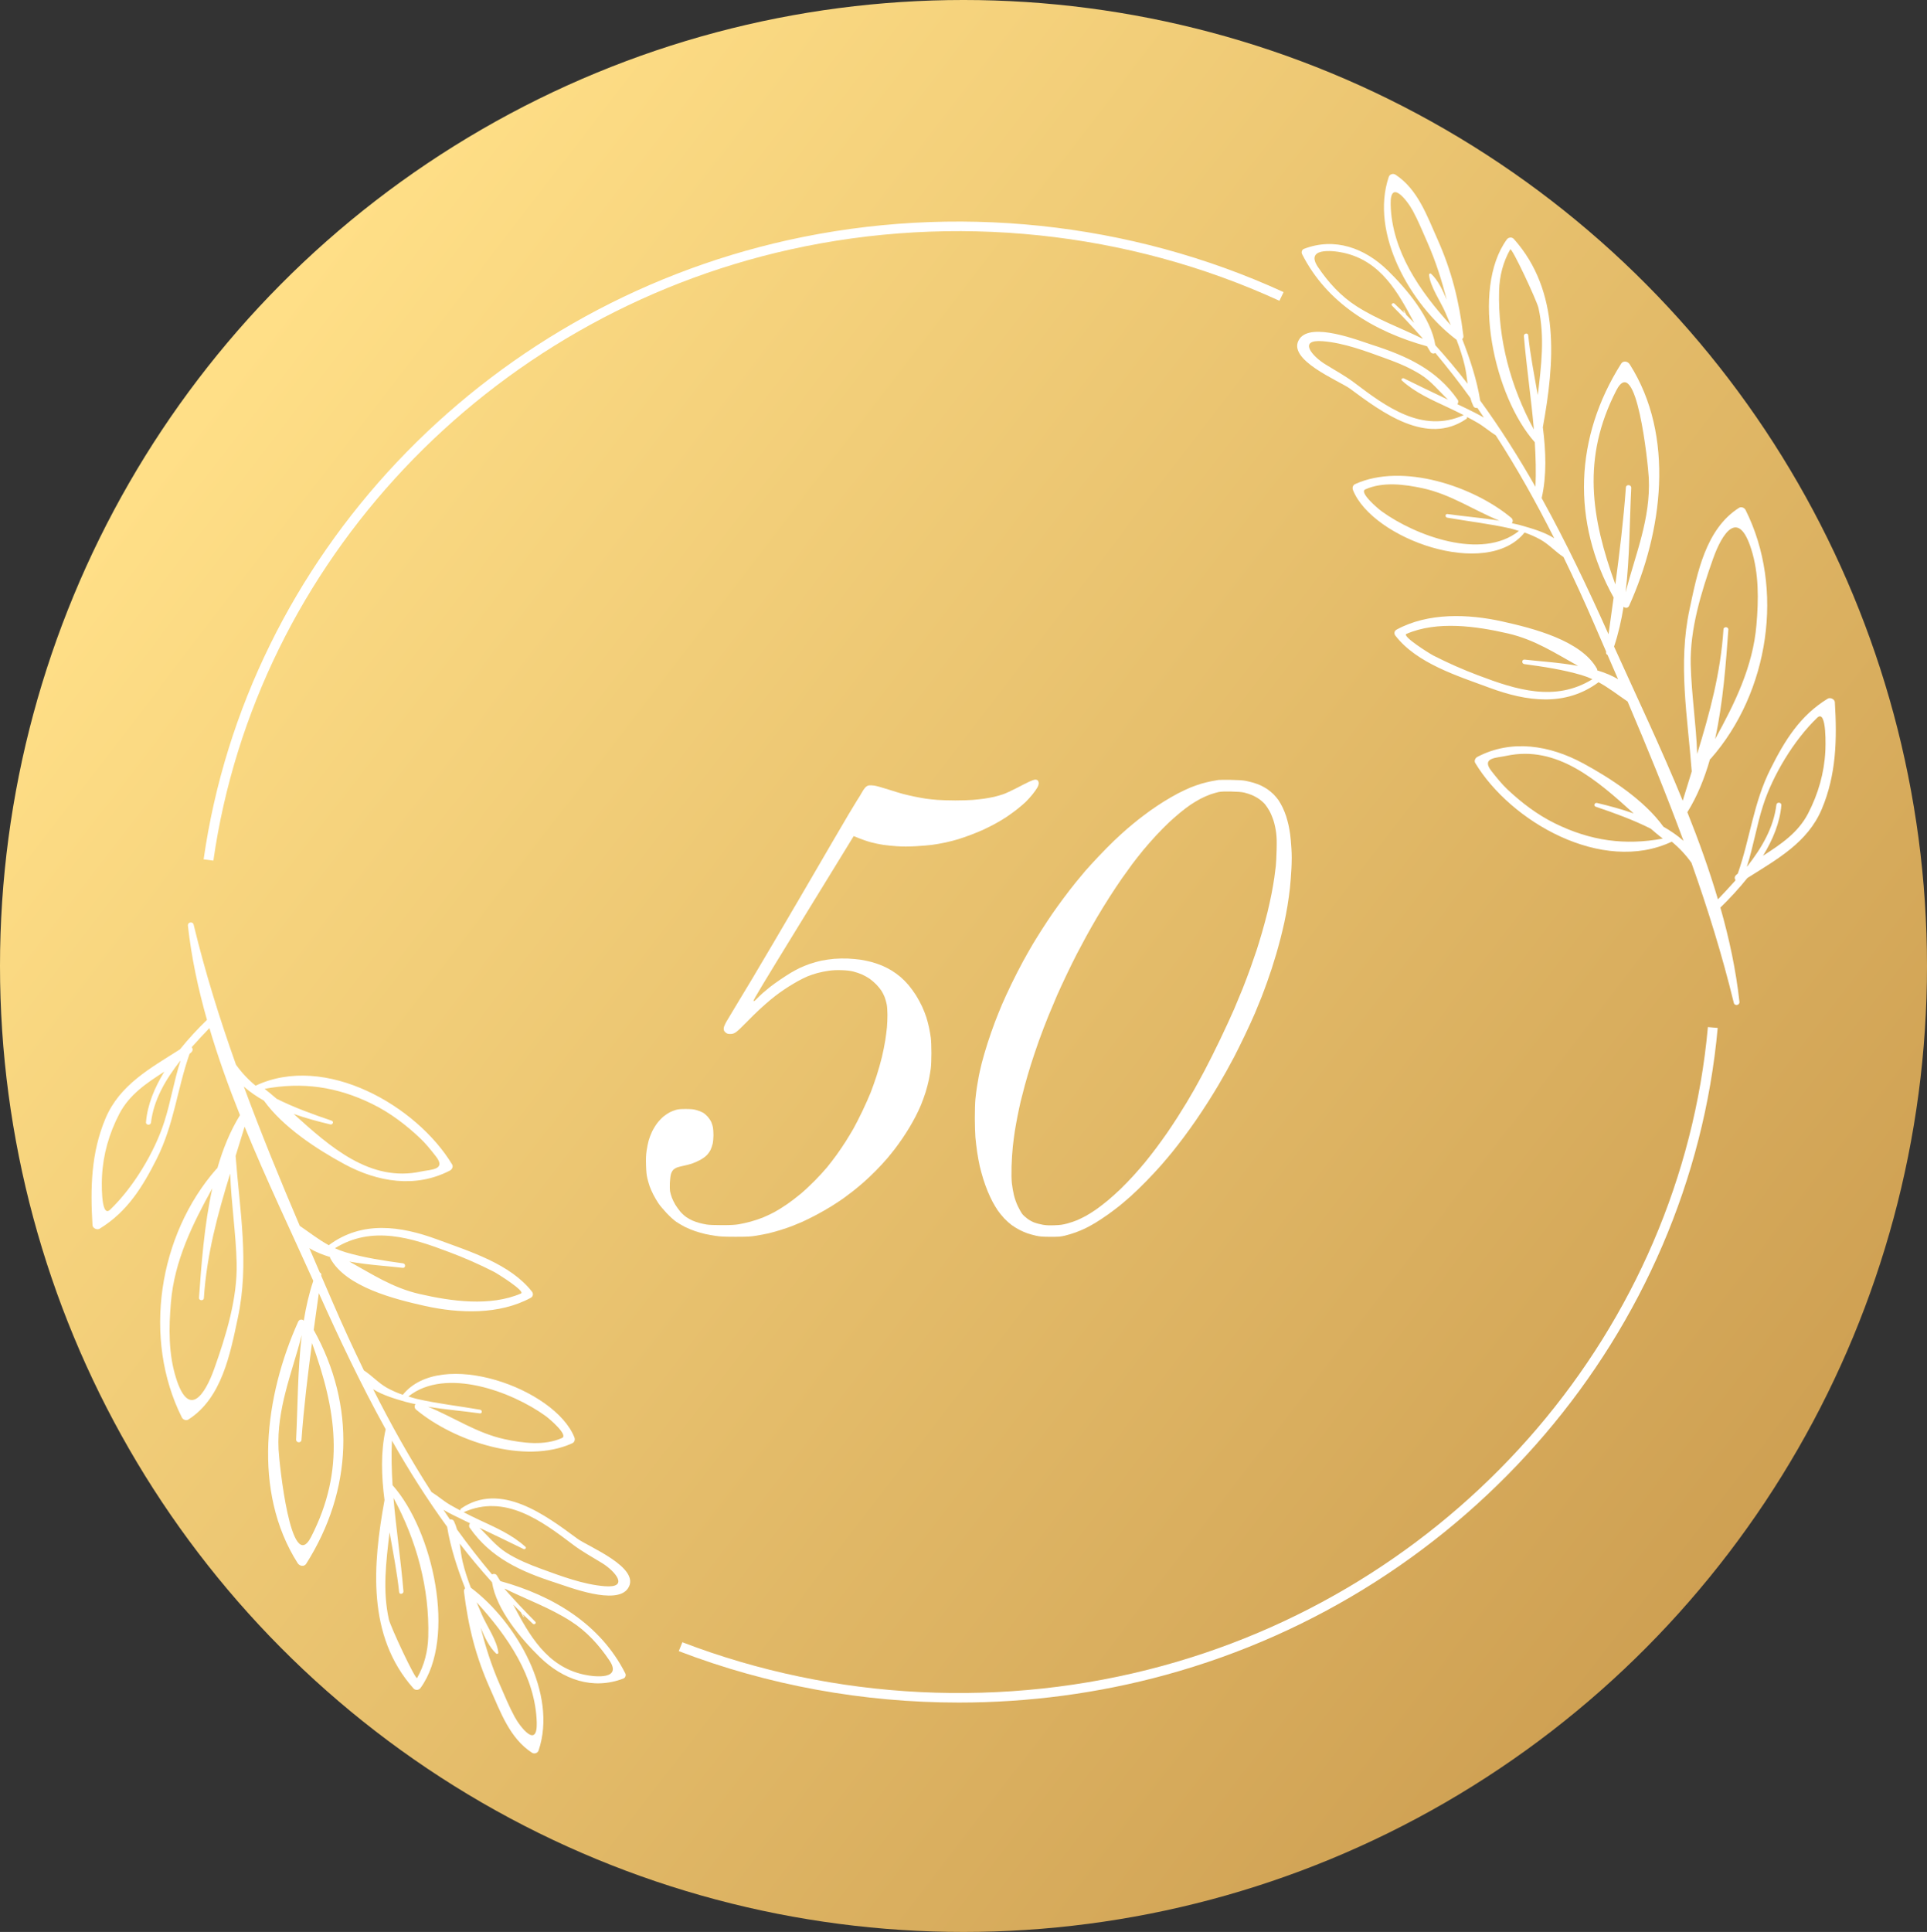 <?xml version="1.0" encoding="UTF-8"?> <svg xmlns="http://www.w3.org/2000/svg" width="421" height="422" viewBox="0 0 421 422" fill="none"><rect x="0" y="0" width="421" height="422" fill="#333333" stroke="none"/><ellipse cx="210.5" cy="211" rx="210.5" ry="211" fill="url(#paint0_linear_785_2)"></ellipse><g clip-path="url(#clip0_785_2)"><path fill-rule="evenodd" clip-rule="evenodd" d="M400.867 153.375C401.359 161.418 401.199 169.188 398.018 176.726C394.917 184.071 388.222 187.691 381.753 191.791C379.877 194.131 377.84 196.316 375.857 198.242C377.8 205.057 379.264 211.923 380.023 218.814C380.116 219.604 378.97 219.823 378.784 219.034C376.255 208.626 373.089 198.463 369.535 188.455C368.31 186.739 366.877 185.205 365.236 183.852C349.995 191.027 330.004 179.442 322.297 166.654C322.018 166.176 322.31 165.568 322.776 165.323C330.27 161.405 338.601 162.814 345.841 166.719C351.818 169.952 359.233 174.774 363.412 180.58C364.996 181.485 366.485 182.494 367.803 183.67C364.023 173.429 359.885 163.318 355.586 153.233C353.416 151.759 351.485 150.233 349.249 149.018C341.968 154.422 333.544 153.233 325.425 150.233C318.397 147.621 309.586 144.932 304.861 138.855C304.502 138.402 304.608 137.807 305.127 137.523C312.035 133.773 320.78 134.084 328.287 135.764C334.742 137.2 345.495 139.863 348.916 146.121C348.969 146.238 348.957 146.328 348.957 146.432C350.621 146.936 352.178 147.557 353.509 148.371C352.737 146.595 351.969 144.824 351.205 143.057C350.992 142.954 350.834 142.747 350.887 142.462C350.887 142.419 350.891 142.376 350.901 142.333C350.03 140.324 349.161 138.316 348.292 136.307C346.162 131.377 343.926 126.498 341.583 121.671C339.813 120.52 338.429 118.917 336.539 117.856C335.421 117.244 334.267 116.736 333.078 116.33C324.746 126.675 299.83 117.701 295.597 107.06C295.397 106.568 295.531 105.986 296.063 105.741C306.418 101.034 321.911 106.206 330.19 113.124C330.576 113.447 330.563 113.99 330.297 114.288C331.029 114.456 331.761 114.585 332.466 114.805C334.676 115.438 337.416 116.214 339.559 117.572C335.672 109.852 331.468 102.327 326.796 95.099C325.412 94.233 324.2 93.147 322.763 92.319C322.018 91.888 321.263 91.475 320.5 91.078C320.54 91.233 320.514 91.388 320.354 91.505C311.716 97.427 301.893 90.044 294.958 84.91C292.656 83.204 280.836 78.51 283.897 74.036C286.453 70.286 296.742 74.347 299.79 75.329C307.297 77.734 313.885 80.721 318.464 87.315C318.677 87.613 318.597 88.027 318.397 88.285C318.991 88.57 319.586 88.854 320.181 89.138C321.445 89.759 322.856 90.432 324.2 91.22C323.729 90.505 323.255 89.798 322.776 89.1C322.43 89.177 322.058 89.061 321.871 88.66C321.605 88.091 321.392 87.509 321.232 86.915C318.81 83.561 316.258 80.286 313.579 77.088C313.286 77.32 312.754 77.243 312.541 76.907C312.275 76.493 312.016 76.07 311.769 75.639C300.176 72.446 289.86 66.201 284.457 55.481C284.27 55.094 284.43 54.538 284.856 54.37C291.604 51.771 298.153 54.188 303.144 59.037C307.23 63.02 312.661 69.407 313.579 75.394C316.045 78.126 318.397 80.937 320.633 83.824C320.46 82.518 320.314 81.2 320.008 79.88C319.569 77.993 318.93 76.092 318.211 74.191C318.202 74.191 318.192 74.191 318.184 74.191C308.175 66.627 299.231 50.995 303.41 38.634C303.61 38.052 304.355 37.819 304.874 38.155C309.719 41.323 311.729 47.064 313.965 52.055C317.159 59.205 318.743 65.567 319.715 73.351C319.755 73.661 319.648 73.907 319.462 74.062C321.152 78.432 322.643 82.88 323.389 87.509C327.781 93.535 331.761 99.845 335.461 106.336C335.607 103.077 335.514 99.832 335.314 96.599C326.463 86.656 321.272 63.24 329.205 52.301C329.564 51.809 330.31 51.732 330.736 52.197C340.971 63.666 339.64 79.26 337.071 93.328C337.75 98.59 337.937 103.827 336.818 108.805C342.169 118.477 346.921 128.498 351.42 138.544C351.792 135.864 352.164 133.187 352.536 130.515C343.312 113.951 344.019 95.487 354.175 79.441C354.641 78.704 355.639 78.924 356.038 79.557C366.034 95.254 363.199 116.201 355.932 132.299C355.679 132.894 355.04 132.868 354.707 132.532C354.228 135.493 353.576 138.415 352.631 141.234C357.542 152.121 362.92 163.396 367.631 174.904C368.288 172.758 368.944 170.624 369.601 168.503C368.696 156.53 366.567 145.035 369.122 133.101C370.773 125.356 372.595 115.555 379.955 110.913C380.434 110.615 381.128 110.926 381.354 111.378C389.952 128.524 386.518 151.229 373.741 165.736C373.701 165.788 373.648 165.775 373.594 165.814C372.396 169.99 370.811 173.947 368.642 177.412C371.157 183.696 373.435 190.045 375.325 196.446C376.584 195.135 377.848 193.769 379.117 192.346C379.135 192.312 379.149 192.277 379.157 192.244C378.93 191.906 378.905 191.454 379.344 191.092C379.451 190.997 379.556 190.906 379.662 190.821C382.364 183.14 383.044 175.435 386.838 167.908C389.912 161.767 393.253 156.31 399.309 152.612C399.868 152.276 400.827 152.716 400.867 153.375ZM370.786 164.676C373.501 155.845 375.909 147.039 376.535 137.458C376.574 136.799 377.641 136.876 377.601 137.536C377.068 144.841 376.469 153.375 374.699 161.443C379.025 153.595 382.963 145.617 383.735 136.527C384.214 131.019 384.296 125.265 382.592 119.925C379.797 111.094 376.296 116.318 374.246 122.084C371.678 129.325 369.202 137.407 369.375 145.113C369.535 151.668 370.573 158.146 370.786 164.676ZM352.909 127.657C353.841 120.636 354.694 113.628 355.213 106.478C355.266 105.741 356.424 105.831 356.384 106.568C356.012 113.938 356.065 121.774 355.146 129.364C357.316 121.05 360.644 113.279 360.218 104.396C360.058 101.28 357.502 76.739 353.11 85.298C345.51 100.116 347.665 113.15 352.909 127.657ZM335.115 93.819C334.529 87.005 333.504 80.217 332.932 73.403C332.892 72.808 333.824 72.627 333.877 73.234C334.316 77.45 335.181 81.846 335.967 86.307C336.739 79.945 337.524 73.506 336.113 67.248C335.754 65.657 330.27 53.917 329.95 54.473C328.367 57.266 327.608 60.304 327.515 63.498C327.222 74.088 330.057 84.51 335.115 93.819ZM316.946 71.023C316.555 70.084 316.165 69.162 315.775 68.256C314.79 65.955 312.448 62.606 312.208 60.02C312.216 60.02 312.221 60.016 312.221 60.007C312.212 59.938 312.229 59.878 312.275 59.826C312.301 59.8 312.332 59.783 312.368 59.774C312.394 59.757 312.425 59.744 312.461 59.736C312.532 59.736 312.594 59.757 312.647 59.8C312.655 59.8 312.661 59.804 312.661 59.813C314.072 61.08 315.176 63.304 316.068 65.477C315.003 61.326 313.752 57.292 311.889 53.038C310.85 50.697 309.879 48.279 308.654 46.017C307.363 43.663 303.663 38.97 303.823 44.737C304.089 54.822 310.212 63.653 316.946 71.023ZM310.824 73.997C310.788 73.928 310.752 73.864 310.717 73.803C308.605 71.407 306.409 69.062 304.129 66.769C303.809 66.459 304.342 66.032 304.661 66.33C305.407 67.028 306.147 67.735 306.884 68.45C306.795 68.252 306.702 68.058 306.605 67.869C306.578 67.791 306.698 67.739 306.738 67.817C306.897 68.127 307.061 68.442 307.23 68.761C307.23 68.769 307.23 68.774 307.23 68.774C307.816 69.351 308.392 69.933 308.96 70.519C305.447 63.873 301.666 56.994 293.494 55.21C290.832 54.628 285.135 54.163 287.944 58.339C290.206 61.688 292.908 64.675 296.382 66.899C300.948 69.821 306.019 71.618 310.824 73.997ZM319.782 90.677C318.628 90.091 317.46 89.522 316.281 88.97C312.754 87.315 309.16 85.751 306.285 83.126C305.992 82.855 306.405 82.505 306.711 82.648C309.913 84.225 313.126 85.777 316.348 87.302C314.404 85.441 312.714 83.294 310.425 81.846C308.029 80.333 305.447 79.26 302.785 78.303C298.406 76.713 293.64 74.89 288.955 74.528C283.498 74.101 286.679 77.825 289.541 79.57C291.657 80.889 293.88 82.079 295.863 83.579C302.785 88.815 310.744 94.737 319.782 90.677ZM331.854 115.981C331.242 115.8 330.643 115.581 330.017 115.438C325.452 114.404 320.793 113.887 316.174 113.072C315.669 112.982 315.709 112.206 316.241 112.283C320.008 112.826 323.828 113.111 327.581 113.732C321.964 111.443 316.933 107.965 310.811 106.646C306.844 105.793 302.119 105.172 298.272 106.904C296.888 107.538 300.934 111.029 301.893 111.714C309.173 116.977 323.708 122.472 331.854 115.981ZM347.906 148.358C347.151 148.005 346.339 147.699 345.469 147.44C341.383 146.251 337.231 145.63 333.025 145.061C332.386 144.971 332.453 144.001 333.092 144.078C336.033 144.428 340.452 144.673 344.765 145.449C339.813 142.708 335.341 139.721 329.418 138.363C322.523 136.773 313.992 135.558 307.27 138.467C306.192 138.932 312.355 142.785 313.166 143.199C316.342 144.82 319.603 146.259 322.949 147.518C331.228 150.66 339.76 153.388 347.906 148.358ZM363.266 183.179C362.395 182.498 361.522 181.774 360.644 181.006C356.784 179.067 352.737 177.606 348.625 176.21C348.079 176.029 348.37 175.266 348.916 175.396C351.551 176.016 354.268 176.752 356.917 177.684C349.024 170.546 340.226 162.685 329.072 165.103C326.982 165.568 323.522 165.439 325.838 168.413C326.929 169.796 328.034 171.193 329.325 172.422C332.413 175.331 335.887 177.981 339.747 179.869C347.52 183.683 355.027 184.704 363.266 183.179ZM397.005 156.789C391.934 161.65 387.277 169.383 385.174 175.99C383.763 180.386 383.071 184.938 381.647 189.295C381.682 189.27 381.717 189.244 381.753 189.218C384.921 185.183 387.503 180.735 388.089 175.809C388.169 175.123 389.232 175.201 389.179 175.886C388.873 179.687 387.317 183.425 385.174 186.928C389.021 184.433 392.801 181.964 395.024 177.684C397.233 173.416 398.549 168.852 398.789 164.068C398.816 163.758 399.202 154.668 397.005 156.789Z" fill="white"></path><path fill-rule="evenodd" clip-rule="evenodd" d="M20.21 267.638C19.718 259.595 19.878 251.811 23.059 244.273C26.16 236.942 32.855 233.321 39.324 229.209C41.2 226.869 43.237 224.684 45.22 222.77C43.277 215.944 41.813 209.077 41.054 202.198C40.974 201.41 42.105 201.19 42.305 201.966C44.821 212.387 47.989 222.538 51.556 232.558C52.771 234.265 54.2 235.795 55.841 237.148C71.082 229.972 91.073 241.571 98.78 254.358C99.059 254.837 98.766 255.432 98.314 255.677C90.807 259.595 82.475 258.198 75.234 254.281C69.258 251.048 61.844 246.226 57.665 240.419C56.081 239.528 54.59 238.506 53.273 237.343C57.053 247.582 61.192 257.681 65.491 267.766C67.661 269.241 69.591 270.779 71.827 271.994C79.108 266.577 87.533 267.766 95.652 270.779C102.68 273.378 111.504 276.081 116.229 282.145C116.575 282.61 116.469 283.206 115.95 283.49C109.042 287.226 100.297 286.916 92.79 285.248C86.335 283.8 75.58 281.15 72.173 274.879C72.106 274.775 72.12 274.671 72.12 274.581C70.456 274.076 68.899 273.456 67.581 272.642C68.344 274.408 69.107 276.18 69.87 277.955C70.083 278.046 70.243 278.254 70.203 278.551C70.194 278.584 70.185 278.623 70.176 278.667C71.046 280.675 71.915 282.688 72.785 284.705C74.915 289.636 77.151 294.51 79.493 299.33C81.264 300.48 82.661 302.083 84.538 303.143C85.656 303.755 86.809 304.264 87.999 304.67C96.331 294.338 121.247 303.299 125.48 313.94C125.68 314.432 125.56 315.026 125.014 315.26C114.659 319.978 99.166 314.794 90.887 307.889C90.501 307.566 90.514 307.022 90.781 306.712C90.048 306.544 89.33 306.415 88.611 306.208C86.401 305.562 83.66 304.799 81.517 303.441C85.403 311.147 89.609 318.673 94.281 325.913C95.665 326.766 96.876 327.853 98.314 328.694C99.059 329.124 99.814 329.538 100.577 329.935C100.537 329.779 100.563 329.625 100.736 329.508C109.361 323.586 119.184 330.956 126.132 336.089C128.421 337.796 140.241 342.49 137.179 346.976C134.624 350.713 124.335 346.666 121.287 345.683C113.78 343.265 107.192 340.291 102.613 333.698C102.4 333.388 102.48 332.974 102.68 332.727C102.094 332.434 101.499 332.146 100.896 331.861C99.632 331.254 98.221 330.581 96.876 329.792C97.347 330.499 97.822 331.202 98.301 331.9C98.647 331.835 99.019 331.939 99.206 332.34C99.472 332.917 99.685 333.499 99.845 334.085C102.267 337.447 104.818 340.722 107.498 343.913C107.791 343.692 108.323 343.77 108.536 344.106C108.802 344.511 109.06 344.93 109.308 345.36C120.901 348.568 131.217 354.813 136.62 365.531C136.807 365.906 136.647 366.462 136.221 366.631C129.473 369.242 122.924 366.824 117.933 361.963C113.847 357.98 108.416 351.592 107.498 345.62C105.031 342.887 102.68 340.072 100.444 337.176C100.617 338.481 100.763 339.813 101.069 341.119C101.508 343.007 102.147 344.92 102.866 346.809C102.875 346.809 102.884 346.813 102.893 346.822C112.902 354.373 121.846 370.006 117.667 382.366C117.467 382.948 116.722 383.18 116.216 382.844C111.358 379.69 109.348 373.935 107.112 368.945C103.918 361.807 102.334 355.433 101.362 347.662C101.322 347.338 101.442 347.106 101.615 346.937C99.924 342.568 98.434 338.132 97.688 333.503C93.296 327.479 89.316 321.169 85.629 314.677C85.47 317.922 85.563 321.169 85.763 324.414C94.614 334.356 99.805 357.761 91.872 368.712C91.513 369.203 90.767 369.281 90.341 368.815C80.106 357.347 81.45 341.74 84.006 327.672C83.327 322.423 83.141 317.186 84.258 312.195C78.908 302.523 74.156 292.515 69.657 282.456C69.285 285.145 68.912 287.826 68.539 290.497C77.763 307.061 77.058 325.525 66.902 341.572C66.436 342.308 65.438 342.089 65.039 341.455C55.043 325.746 57.891 304.811 65.145 288.701C65.411 288.119 66.037 288.132 66.37 288.468C66.849 285.507 67.501 282.597 68.446 279.779C63.535 268.879 58.157 257.617 53.446 246.109C52.789 248.256 52.132 250.384 51.476 252.497C52.381 264.482 54.51 275.978 51.955 287.899C50.304 295.657 48.481 305.458 41.12 310.087C40.641 310.384 39.949 310.074 39.736 309.621C31.125 292.477 34.559 269.784 47.336 255.276C47.376 255.224 47.429 255.224 47.483 255.198C48.681 251.022 50.278 247.066 52.434 243.588C49.919 237.304 47.642 230.955 45.752 224.567C44.492 225.877 43.228 227.239 41.959 228.653C41.941 228.688 41.928 228.727 41.919 228.77C42.145 229.106 42.172 229.545 41.733 229.92C41.626 230.007 41.52 230.098 41.413 230.192C38.711 237.873 38.032 245.579 34.252 253.104C31.165 259.233 27.824 264.69 21.767 268.388C21.209 268.736 20.25 268.284 20.21 267.638ZM50.291 256.337C47.576 265.168 45.167 273.961 44.541 283.542C44.501 284.213 43.436 284.137 43.476 283.464C44.009 276.159 44.608 267.625 46.391 259.556C42.052 267.404 38.112 275.382 37.34 284.473C36.874 289.994 36.781 295.735 38.485 301.087C41.28 309.919 44.781 304.696 46.831 298.915C49.399 291.688 51.888 283.606 51.702 275.887C51.542 269.345 50.517 262.866 50.291 256.337ZM68.167 293.356C67.235 300.364 66.383 307.384 65.864 314.522C65.811 315.26 64.653 315.182 64.693 314.432C65.065 307.074 65.012 299.239 65.93 291.649C63.761 299.963 60.433 307.721 60.859 316.603C61.019 319.72 63.575 344.275 67.967 335.714C75.567 320.883 73.411 307.863 68.167 293.356ZM85.962 327.193C86.548 333.995 87.573 340.783 88.145 347.61C88.185 348.191 87.253 348.373 87.2 347.778C86.761 343.562 85.896 339.154 85.11 334.692C84.352 341.054 83.553 347.494 84.964 353.752C85.323 355.342 90.807 367.083 91.126 366.527C92.71 363.733 93.469 360.696 93.562 357.501C93.855 346.924 91.02 336.503 85.962 327.193ZM104.131 349.989C104.521 350.92 104.911 351.839 105.302 352.744C106.287 355.058 108.629 358.407 108.869 360.98C108.86 360.989 108.856 360.993 108.856 360.993C108.864 361.071 108.847 361.135 108.802 361.187C108.776 361.204 108.745 361.217 108.709 361.225C108.683 361.251 108.651 361.264 108.616 361.264C108.545 361.273 108.483 361.251 108.43 361.2C108.421 361.2 108.416 361.2 108.416 361.2C107.005 359.92 105.901 357.709 105.009 355.536C106.087 359.687 107.325 363.709 109.188 367.962C110.227 370.316 111.198 372.72 112.423 374.983C113.714 377.349 117.414 382.03 117.268 376.277C116.988 366.191 110.865 357.36 104.131 349.989ZM110.253 347.002C110.289 347.071 110.324 347.141 110.36 347.21C112.471 349.605 114.668 351.946 116.948 354.23C117.268 354.553 116.735 354.98 116.416 354.683C115.67 353.985 114.929 353.278 114.193 352.562C114.29 352.752 114.384 352.941 114.472 353.132C114.499 353.21 114.393 353.273 114.353 353.197C114.184 352.877 114.015 352.562 113.847 352.252C113.847 352.243 113.847 352.234 113.847 352.226C113.261 351.649 112.684 351.071 112.117 350.494C115.63 357.126 119.411 364.006 127.583 365.79C130.245 366.371 135.942 366.837 133.133 362.674C130.87 359.325 128.169 356.325 124.695 354.114C120.143 351.191 115.071 349.395 110.253 347.002ZM101.295 330.323C102.449 330.917 103.616 331.49 104.796 332.043C108.323 333.685 111.917 335.249 114.792 337.874C115.085 338.145 114.672 338.507 114.366 338.352C111.163 336.783 107.955 335.236 104.743 333.711C106.673 335.559 108.363 337.718 110.652 339.167C113.048 340.679 115.644 341.74 118.292 342.709C122.671 344.3 127.436 346.11 132.122 346.485C137.579 346.911 134.398 343.188 131.536 341.429C129.42 340.124 127.197 338.921 125.214 337.421C118.292 332.184 110.333 326.263 101.295 330.323ZM89.223 305.031C89.835 305.213 90.434 305.419 91.06 305.562C95.625 306.609 100.297 307.126 104.902 307.928C105.408 308.018 105.368 308.807 104.836 308.729C101.069 308.186 97.249 307.902 93.496 307.269C99.113 309.557 104.144 313.048 110.266 314.367C114.233 315.221 118.958 315.841 122.805 314.095C124.189 313.462 120.143 309.983 119.184 309.286C111.904 304.022 97.369 298.527 89.223 305.031ZM73.171 272.655C73.934 273.007 74.751 273.313 75.62 273.573C79.693 274.749 83.846 275.382 88.052 275.952C88.691 276.042 88.624 277.013 87.985 276.935C85.044 276.573 80.625 276.339 76.312 275.564C81.264 278.291 85.736 281.291 91.659 282.649C98.554 284.239 107.085 285.442 113.807 282.545C114.885 282.08 108.722 278.228 107.911 277.801C104.734 276.18 101.473 274.745 98.128 273.495C89.849 270.352 81.317 267.625 73.171 272.655ZM57.811 237.834C58.681 238.515 59.555 239.239 60.433 240.005C64.293 241.933 68.34 243.393 72.453 244.79C72.998 244.985 72.705 245.734 72.16 245.605C69.537 244.985 66.809 244.247 64.16 243.317C72.053 250.454 80.851 258.328 92.005 255.897C94.095 255.445 97.555 255.573 95.239 252.601C94.148 251.204 93.043 249.807 91.752 248.592C88.664 245.682 85.19 243.031 81.33 241.144C73.557 237.33 66.05 236.308 57.811 237.834ZM24.07 264.224C29.141 259.362 33.8 251.63 35.903 245.011C37.314 240.627 38.006 236.076 39.43 231.718C39.395 231.735 39.359 231.757 39.324 231.782C36.156 235.829 33.574 240.265 32.988 245.204C32.908 245.876 31.843 245.812 31.896 245.126C32.203 241.312 33.76 237.588 35.903 234.085C32.056 236.567 28.276 239.05 26.053 243.33C23.844 247.595 22.526 252.148 22.287 256.944C22.26 257.254 21.874 266.332 24.07 264.224Z" fill="white"></path><path d="M209.482 371.894C188.598 371.894 167.768 368.132 148.295 360.658L149.08 358.718C182.316 371.467 219.598 373.291 254.071 363.852C319.343 345.996 367.18 289.931 373.13 224.35L375.273 224.53C369.243 290.977 320.768 347.768 254.656 365.857C239.935 369.89 224.695 371.894 209.482 371.894Z" fill="white"></path><path d="M46.618 187.989L44.488 187.705C53.925 121.697 105.196 67.352 172.092 52.469C208.415 44.388 246.895 48.422 280.436 63.809L279.518 65.697C246.415 50.504 208.428 46.534 172.571 54.512C106.54 69.201 55.935 122.834 46.618 187.989Z" fill="white"></path><path d="M222.08 172.148C223.131 171.599 224.397 170.957 224.894 170.725C225.39 170.49 225.964 170.297 226.167 170.293C226.388 170.29 226.616 170.367 226.729 170.485C226.834 170.594 226.925 170.857 226.933 171.071C226.941 171.315 226.833 171.664 226.64 172.013C226.472 172.319 225.996 172.992 225.58 173.511C225.165 174.028 224.494 174.773 224.09 175.163C223.685 175.554 222.805 176.302 222.133 176.829C221.461 177.354 220.385 178.129 219.744 178.552C219.101 178.975 217.906 179.677 217.089 180.111C216.271 180.544 215.076 181.129 214.433 181.408C213.792 181.688 212.668 182.142 211.939 182.417C211.208 182.694 210.037 183.098 209.337 183.315C208.635 183.531 207.369 183.857 206.523 184.039C205.675 184.219 204.385 184.446 203.655 184.543C202.925 184.639 201.301 184.775 200.045 184.844C198.373 184.935 197.279 184.935 195.956 184.845C194.963 184.778 193.603 184.64 192.929 184.539C192.257 184.438 191.087 184.194 190.329 183.996C189.569 183.799 188.399 183.411 186.506 182.631L185.581 184.144C185.072 184.975 180.12 193.042 174.575 202.071C166.707 214.88 164.52 218.517 164.615 218.629C164.712 218.745 164.866 218.641 165.373 218.122C165.724 217.763 166.321 217.195 166.7 216.859C167.081 216.524 167.773 215.948 168.24 215.58C168.708 215.212 169.711 214.489 170.471 213.972C171.23 213.456 172.281 212.777 172.807 212.466C173.333 212.155 174.181 211.696 174.692 211.449C175.203 211.201 176.195 210.799 176.895 210.554C177.596 210.31 178.754 209.987 179.47 209.837C180.186 209.688 181.44 209.506 182.257 209.438C183.121 209.365 184.39 209.342 185.284 209.383C186.132 209.423 187.35 209.535 187.993 209.63C188.634 209.725 189.71 209.95 190.382 210.13C191.054 210.309 192.105 210.668 192.718 210.927C193.33 211.185 194.286 211.676 194.842 212.019C195.397 212.361 196.257 212.987 196.753 213.409C197.248 213.83 198.032 214.62 198.492 215.165C198.952 215.71 199.679 216.705 200.105 217.376C200.532 218.047 201.144 219.169 201.464 219.872C201.785 220.574 202.197 221.622 202.381 222.2C202.565 222.78 202.828 223.777 202.965 224.419C203.101 225.06 203.277 226.059 203.353 226.637C203.432 227.232 203.492 228.704 203.492 230.02C203.492 231.344 203.432 232.803 203.353 233.402C203.275 233.982 203.093 235.054 202.947 235.787C202.8 236.519 202.475 237.766 202.225 238.56C201.975 239.353 201.522 240.6 201.222 241.332C200.919 242.065 200.37 243.237 200 243.939C199.63 244.641 199.028 245.713 198.661 246.324C198.295 246.934 197.622 247.982 197.166 248.652C196.709 249.324 195.975 250.347 195.531 250.926C195.088 251.506 194.286 252.498 193.749 253.131C193.21 253.765 192.123 254.937 191.332 255.738C190.54 256.538 189.345 257.67 188.677 258.252C188.009 258.836 186.984 259.691 186.399 260.151C185.815 260.61 184.883 261.313 184.328 261.71C183.773 262.108 182.578 262.898 181.674 263.465C180.769 264.032 179.192 264.931 178.17 265.464C177.148 265.996 175.858 266.631 175.303 266.876C174.746 267.121 173.768 267.529 173.125 267.781C172.482 268.034 171.241 268.459 170.365 268.723C169.489 268.988 168.306 269.309 167.736 269.438C167.168 269.566 166.043 269.779 165.24 269.912C163.995 270.117 163.338 270.152 160.754 270.155C158.438 270.156 157.417 270.112 156.4 269.963C155.67 269.855 154.619 269.667 154.064 269.543C153.509 269.418 152.53 269.142 151.887 268.928C151.245 268.714 150.241 268.298 149.657 268.003C149.073 267.709 148.213 267.207 147.746 266.887C147.249 266.545 146.39 265.771 145.675 265.019C145.004 264.312 144.182 263.335 143.851 262.848C143.518 262.36 143.008 261.487 142.716 260.909C142.423 260.329 142.063 259.505 141.917 259.079C141.769 258.651 141.547 257.878 141.424 257.359C141.259 256.666 141.183 255.918 141.141 254.531C141.096 253.071 141.124 252.358 141.265 251.369C141.365 250.668 141.564 249.67 141.709 249.151C141.853 248.634 142.184 247.76 142.443 247.211C142.702 246.661 143.218 245.813 143.588 245.325C143.96 244.838 144.593 244.172 144.996 243.847C145.399 243.523 146.015 243.115 146.365 242.94C146.716 242.768 147.314 242.537 147.693 242.428C148.211 242.281 148.754 242.235 149.87 242.241C151.041 242.248 151.536 242.299 152.206 242.489C152.673 242.621 153.288 242.864 153.571 243.03C153.856 243.193 154.322 243.591 154.607 243.912C154.893 244.232 155.244 244.755 155.388 245.076C155.533 245.397 155.701 245.932 155.761 246.268C155.822 246.604 155.87 247.377 155.87 247.987C155.867 248.598 155.792 249.42 155.701 249.817C155.61 250.214 155.408 250.81 155.251 251.144C155.095 251.477 154.725 252.002 154.43 252.308C154.109 252.644 153.515 253.074 152.944 253.384C152.421 253.666 151.611 254.026 151.144 254.177C150.677 254.33 149.889 254.535 149.392 254.633C148.895 254.731 148.25 254.896 147.958 255C147.666 255.105 147.277 255.341 147.095 255.526C146.895 255.726 146.69 256.106 146.583 256.472C146.485 256.808 146.378 257.656 146.346 258.358C146.314 259.059 146.336 259.906 146.395 260.243C146.454 260.579 146.634 261.202 146.794 261.629C146.955 262.057 147.3 262.754 147.562 263.182C147.823 263.609 148.306 264.277 148.635 264.666C148.964 265.055 149.544 265.587 149.923 265.846C150.302 266.107 150.911 266.449 151.277 266.608C151.642 266.767 152.287 266.994 152.71 267.112C153.133 267.232 153.863 267.394 154.33 267.471C154.861 267.562 156.131 267.617 157.728 267.614C159.585 267.613 160.579 267.562 161.391 267.426C162.005 267.325 163.176 267.062 163.993 266.842C164.81 266.622 166.028 266.216 166.7 265.94C167.373 265.663 168.496 265.132 169.196 264.757C169.898 264.382 171.163 263.592 172.01 263.002C172.858 262.412 174.195 261.389 174.983 260.726C175.771 260.066 177.152 258.774 178.05 257.859C178.948 256.944 180.138 255.646 180.692 254.975C181.246 254.303 182.185 253.08 182.78 252.258C183.375 251.434 184.271 250.111 184.773 249.317C185.273 248.525 186.027 247.277 186.447 246.546C186.867 245.813 187.746 244.092 188.403 242.718C189.059 241.347 189.871 239.525 190.207 238.67C190.544 237.817 191.128 236.17 191.507 235.01C191.885 233.852 192.41 232.005 192.672 230.907C192.936 229.809 193.267 228.162 193.41 227.247C193.552 226.332 193.717 225.034 193.777 224.363C193.837 223.693 193.886 222.483 193.886 221.673C193.886 220.771 193.821 219.872 193.717 219.344C193.625 218.872 193.42 218.161 193.262 217.764C193.104 217.367 192.802 216.768 192.589 216.434C192.378 216.098 191.878 215.484 191.479 215.069C191.079 214.654 190.419 214.082 190.009 213.797C189.601 213.51 188.859 213.096 188.364 212.873C187.868 212.652 187.008 212.356 186.453 212.218C185.746 212.043 184.982 211.952 183.904 211.916C182.843 211.878 181.968 211.917 181.09 212.037C180.389 212.131 179.267 212.36 178.594 212.54C177.922 212.722 176.943 213.05 176.417 213.273C175.891 213.493 174.983 213.939 174.399 214.264C173.816 214.588 172.884 215.14 172.329 215.489C171.773 215.84 170.867 216.45 170.311 216.849C169.756 217.247 168.849 217.951 168.294 218.414C167.739 218.877 166.711 219.781 166.011 220.423C165.31 221.066 163.996 222.353 163.091 223.287C162.186 224.221 161.187 225.169 160.873 225.394C160.417 225.721 160.181 225.813 159.705 225.847C159.299 225.874 158.999 225.83 158.764 225.708C158.573 225.608 158.338 225.391 158.241 225.223C158.113 225.001 158.081 224.795 158.133 224.474C158.17 224.23 158.402 223.681 158.645 223.254C158.89 222.828 159.982 221.005 161.074 219.205C162.164 217.406 163.654 214.936 164.385 213.716C165.114 212.496 167.122 209.102 168.846 206.174C170.57 203.246 173.189 198.779 174.668 196.247C176.144 193.715 179.417 188.101 181.939 183.77C184.461 179.439 186.831 175.442 187.205 174.887C187.579 174.332 188.054 173.561 188.258 173.174C188.461 172.786 188.797 172.285 189.002 172.058C189.252 171.783 189.511 171.621 189.797 171.563C190.032 171.516 190.579 171.532 191.018 171.598C191.456 171.664 192.819 172.043 194.045 172.438C195.272 172.835 196.753 173.284 197.336 173.437C197.921 173.59 199.02 173.843 199.779 174C200.539 174.157 201.638 174.357 202.221 174.447C202.805 174.537 203.975 174.661 204.823 174.725C205.671 174.788 207.415 174.839 208.699 174.84C209.985 174.84 211.681 174.791 212.469 174.73C213.257 174.669 214.428 174.539 215.071 174.445C215.714 174.349 216.669 174.172 217.195 174.053C217.721 173.934 218.605 173.682 219.16 173.491C219.713 173.301 221.028 172.696 222.08 172.148Z" fill="white"></path><path fill-rule="evenodd" clip-rule="evenodd" d="M268.912 170.348C270.504 170.371 271.534 170.437 272.15 170.56C272.647 170.659 273.412 170.846 273.849 170.975C274.288 171.105 274.98 171.361 275.389 171.542C275.797 171.725 276.467 172.1 276.875 172.376C277.284 172.652 277.899 173.158 278.242 173.499C278.584 173.841 279.07 174.42 279.322 174.786C279.575 175.152 279.982 175.876 280.231 176.394C280.477 176.912 280.818 177.761 280.984 178.28C281.15 178.798 281.382 179.647 281.498 180.165C281.614 180.683 281.78 181.607 281.865 182.217C281.953 182.827 282.077 184.224 282.142 185.323C282.231 186.797 282.231 187.941 282.145 189.703C282.08 191.015 281.93 192.961 281.813 194.03C281.696 195.096 281.454 196.843 281.276 197.911C281.097 198.978 280.788 200.6 280.589 201.516C280.389 202.43 280.014 204.002 279.754 205.009C279.495 206.016 279.062 207.588 278.792 208.503C278.522 209.418 278.104 210.766 277.866 211.497C277.626 212.229 277.156 213.602 276.822 214.548C276.485 215.492 275.94 216.966 275.604 217.819C275.27 218.674 274.637 220.221 274.2 221.257C273.761 222.295 272.746 224.515 271.944 226.194C271.141 227.869 270.088 229.991 269.607 230.907C269.123 231.821 268.366 233.219 267.924 234.012C267.484 234.806 266.694 236.178 266.17 237.062C265.648 237.946 264.633 239.594 263.917 240.723C263.198 241.85 262.021 243.633 261.301 244.681C260.581 245.73 259.362 247.427 258.593 248.451C257.825 249.477 256.706 250.916 256.112 251.647C255.518 252.379 254.421 253.677 253.674 254.53C252.929 255.385 251.464 256.956 250.419 258.024C249.375 259.092 247.907 260.515 247.156 261.185C246.406 261.856 245.282 262.819 244.662 263.324C244.041 263.83 242.839 264.734 241.992 265.333C241.146 265.933 239.926 266.74 239.284 267.124C238.642 267.509 237.661 268.044 237.107 268.313C236.552 268.582 235.573 268.992 234.93 269.223C234.288 269.455 233.261 269.764 232.647 269.907C231.673 270.136 231.271 270.168 229.462 270.16C227.772 270.154 227.195 270.109 226.329 269.915C225.745 269.786 224.885 269.546 224.418 269.382C223.95 269.22 223.161 268.874 222.665 268.612C222.169 268.351 221.416 267.883 220.993 267.573C220.57 267.262 219.852 266.617 219.4 266.138C218.947 265.661 218.307 264.874 217.978 264.391C217.649 263.909 217.141 263.066 216.851 262.516C216.561 261.967 216.084 260.945 215.791 260.242C215.498 259.541 215.058 258.319 214.813 257.525C214.565 256.733 214.225 255.485 214.054 254.752C213.884 254.021 213.627 252.622 213.483 251.647C213.34 250.67 213.168 249.223 213.1 248.431C213.035 247.638 212.977 245.741 212.975 244.215C212.971 242.691 213.027 240.844 213.099 240.112C213.169 239.38 213.318 238.183 213.43 237.45C213.542 236.719 213.731 235.62 213.851 235.011C213.97 234.401 214.261 233.129 214.495 232.182C214.729 231.236 215.299 229.29 215.758 227.856C216.218 226.423 216.951 224.326 217.384 223.199C217.82 222.07 218.502 220.374 218.903 219.427C219.304 218.483 220.234 216.461 220.972 214.936C221.709 213.41 222.86 211.164 223.531 209.945C224.202 208.724 225.154 207.053 225.643 206.229C226.136 205.407 227.066 203.909 227.712 202.902C228.359 201.894 229.334 200.422 229.88 199.63C230.424 198.837 231.52 197.314 232.314 196.247C233.109 195.179 234.304 193.631 234.971 192.809C235.639 191.985 236.594 190.838 237.093 190.258C237.591 189.678 238.884 188.264 239.969 187.115C241.052 185.967 242.608 184.39 243.426 183.613C244.243 182.836 245.486 181.704 246.186 181.097C246.888 180.49 248.034 179.542 248.735 178.99C249.437 178.437 250.608 177.559 251.337 177.038C252.068 176.516 253.38 175.639 254.257 175.091C255.133 174.542 256.519 173.743 257.336 173.317C258.155 172.89 259.373 172.314 260.045 172.035C260.717 171.758 261.791 171.376 262.434 171.188C263.077 170.999 264.103 170.749 264.716 170.63C265.33 170.511 266 170.393 266.203 170.366C266.407 170.339 267.626 170.331 268.912 170.348ZM264.452 173.519C263.867 173.721 262.864 174.166 262.221 174.506C261.579 174.847 260.576 175.455 259.991 175.856C259.407 176.259 258.404 177.026 257.761 177.56C257.119 178.095 256.068 179.018 255.425 179.612C254.783 180.207 253.54 181.46 252.664 182.398C251.788 183.336 250.475 184.83 249.744 185.72C249.015 186.609 247.935 187.98 247.347 188.769C246.76 189.557 245.739 190.976 245.079 191.922C244.419 192.866 243.223 194.665 242.422 195.914C241.621 197.164 240.391 199.16 239.691 200.351C238.989 201.54 237.911 203.438 237.294 204.565C236.677 205.693 235.759 207.416 235.253 208.392C234.747 209.368 233.748 211.388 233.034 212.884C232.32 214.379 231.385 216.4 230.958 217.375C230.53 218.352 229.679 220.374 229.068 221.867C228.456 223.361 227.512 225.833 226.968 227.357C226.426 228.882 225.643 231.203 225.232 232.515C224.818 233.826 224.219 235.873 223.898 237.062C223.578 238.252 223.172 239.824 222.996 240.557C222.822 241.288 222.506 242.76 222.296 243.828C222.086 244.895 221.818 246.392 221.7 247.156C221.582 247.917 221.392 249.39 221.276 250.427C221.161 251.464 221.037 253.411 220.999 254.752C220.956 256.41 220.977 257.602 221.067 258.468C221.141 259.17 221.339 260.318 221.508 261.019C221.713 261.867 222.008 262.703 222.393 263.515C222.712 264.185 223.158 264.959 223.385 265.233C223.612 265.508 224.13 265.97 224.533 266.26C224.937 266.551 225.601 266.91 226.011 267.059C226.419 267.208 227.209 267.413 227.762 267.515C228.532 267.656 229.147 267.686 230.364 267.64C231.656 267.592 232.188 267.52 233.178 267.254C233.85 267.074 234.829 266.74 235.354 266.516C235.88 266.289 236.765 265.853 237.319 265.546C237.874 265.238 238.854 264.62 239.497 264.171C240.139 263.722 241.285 262.836 242.045 262.202C242.804 261.569 244.047 260.454 244.806 259.723C245.565 258.995 246.84 257.677 247.638 256.796C248.438 255.916 249.602 254.572 250.224 253.809C250.849 253.047 251.92 251.674 252.606 250.76C253.291 249.844 254.352 248.372 254.966 247.488C255.576 246.604 256.605 245.057 257.248 244.049C257.892 243.043 258.792 241.595 259.249 240.833C259.705 240.07 260.449 238.798 260.902 238.005C261.353 237.212 262.375 235.34 263.171 233.846C263.97 232.352 265.518 229.256 266.612 226.969C267.707 224.681 269.074 221.713 269.651 220.37C270.226 219.028 271.065 217.006 271.515 215.879C271.965 214.75 272.719 212.754 273.19 211.442C273.66 210.13 274.267 208.383 274.537 207.56C274.808 206.737 275.341 204.99 275.721 203.678C276.102 202.367 276.646 200.346 276.929 199.186C277.212 198.027 277.614 196.205 277.82 195.138C278.028 194.07 278.293 192.522 278.409 191.7C278.524 190.877 278.671 189.729 278.735 189.149C278.797 188.569 278.876 186.997 278.91 185.655C278.957 183.773 278.933 182.912 278.803 181.884C278.704 181.101 278.482 180.051 278.261 179.333C278.053 178.663 277.657 177.702 277.38 177.2C277.103 176.698 276.658 176.023 276.392 175.702C276.126 175.381 275.552 174.865 275.118 174.558C274.683 174.249 273.944 173.842 273.477 173.652C273.01 173.463 272.27 173.226 271.832 173.123C271.298 173 270.367 172.925 269.017 172.895C267.603 172.864 266.778 172.896 266.256 173C265.848 173.083 265.036 173.317 264.452 173.519Z" fill="white"></path></g><defs><linearGradient id="paint0_linear_785_2" x1="41" y1="93" x2="388.642" y2="360.276" gradientUnits="userSpaceOnUse"><stop stop-color="#FFDF87"></stop><stop offset="1" stop-color="#CC9D50"></stop></linearGradient><clipPath id="clip0_785_2"><rect width="382" height="345" fill="white" transform="translate(20 38)"></rect></clipPath></defs></svg> 